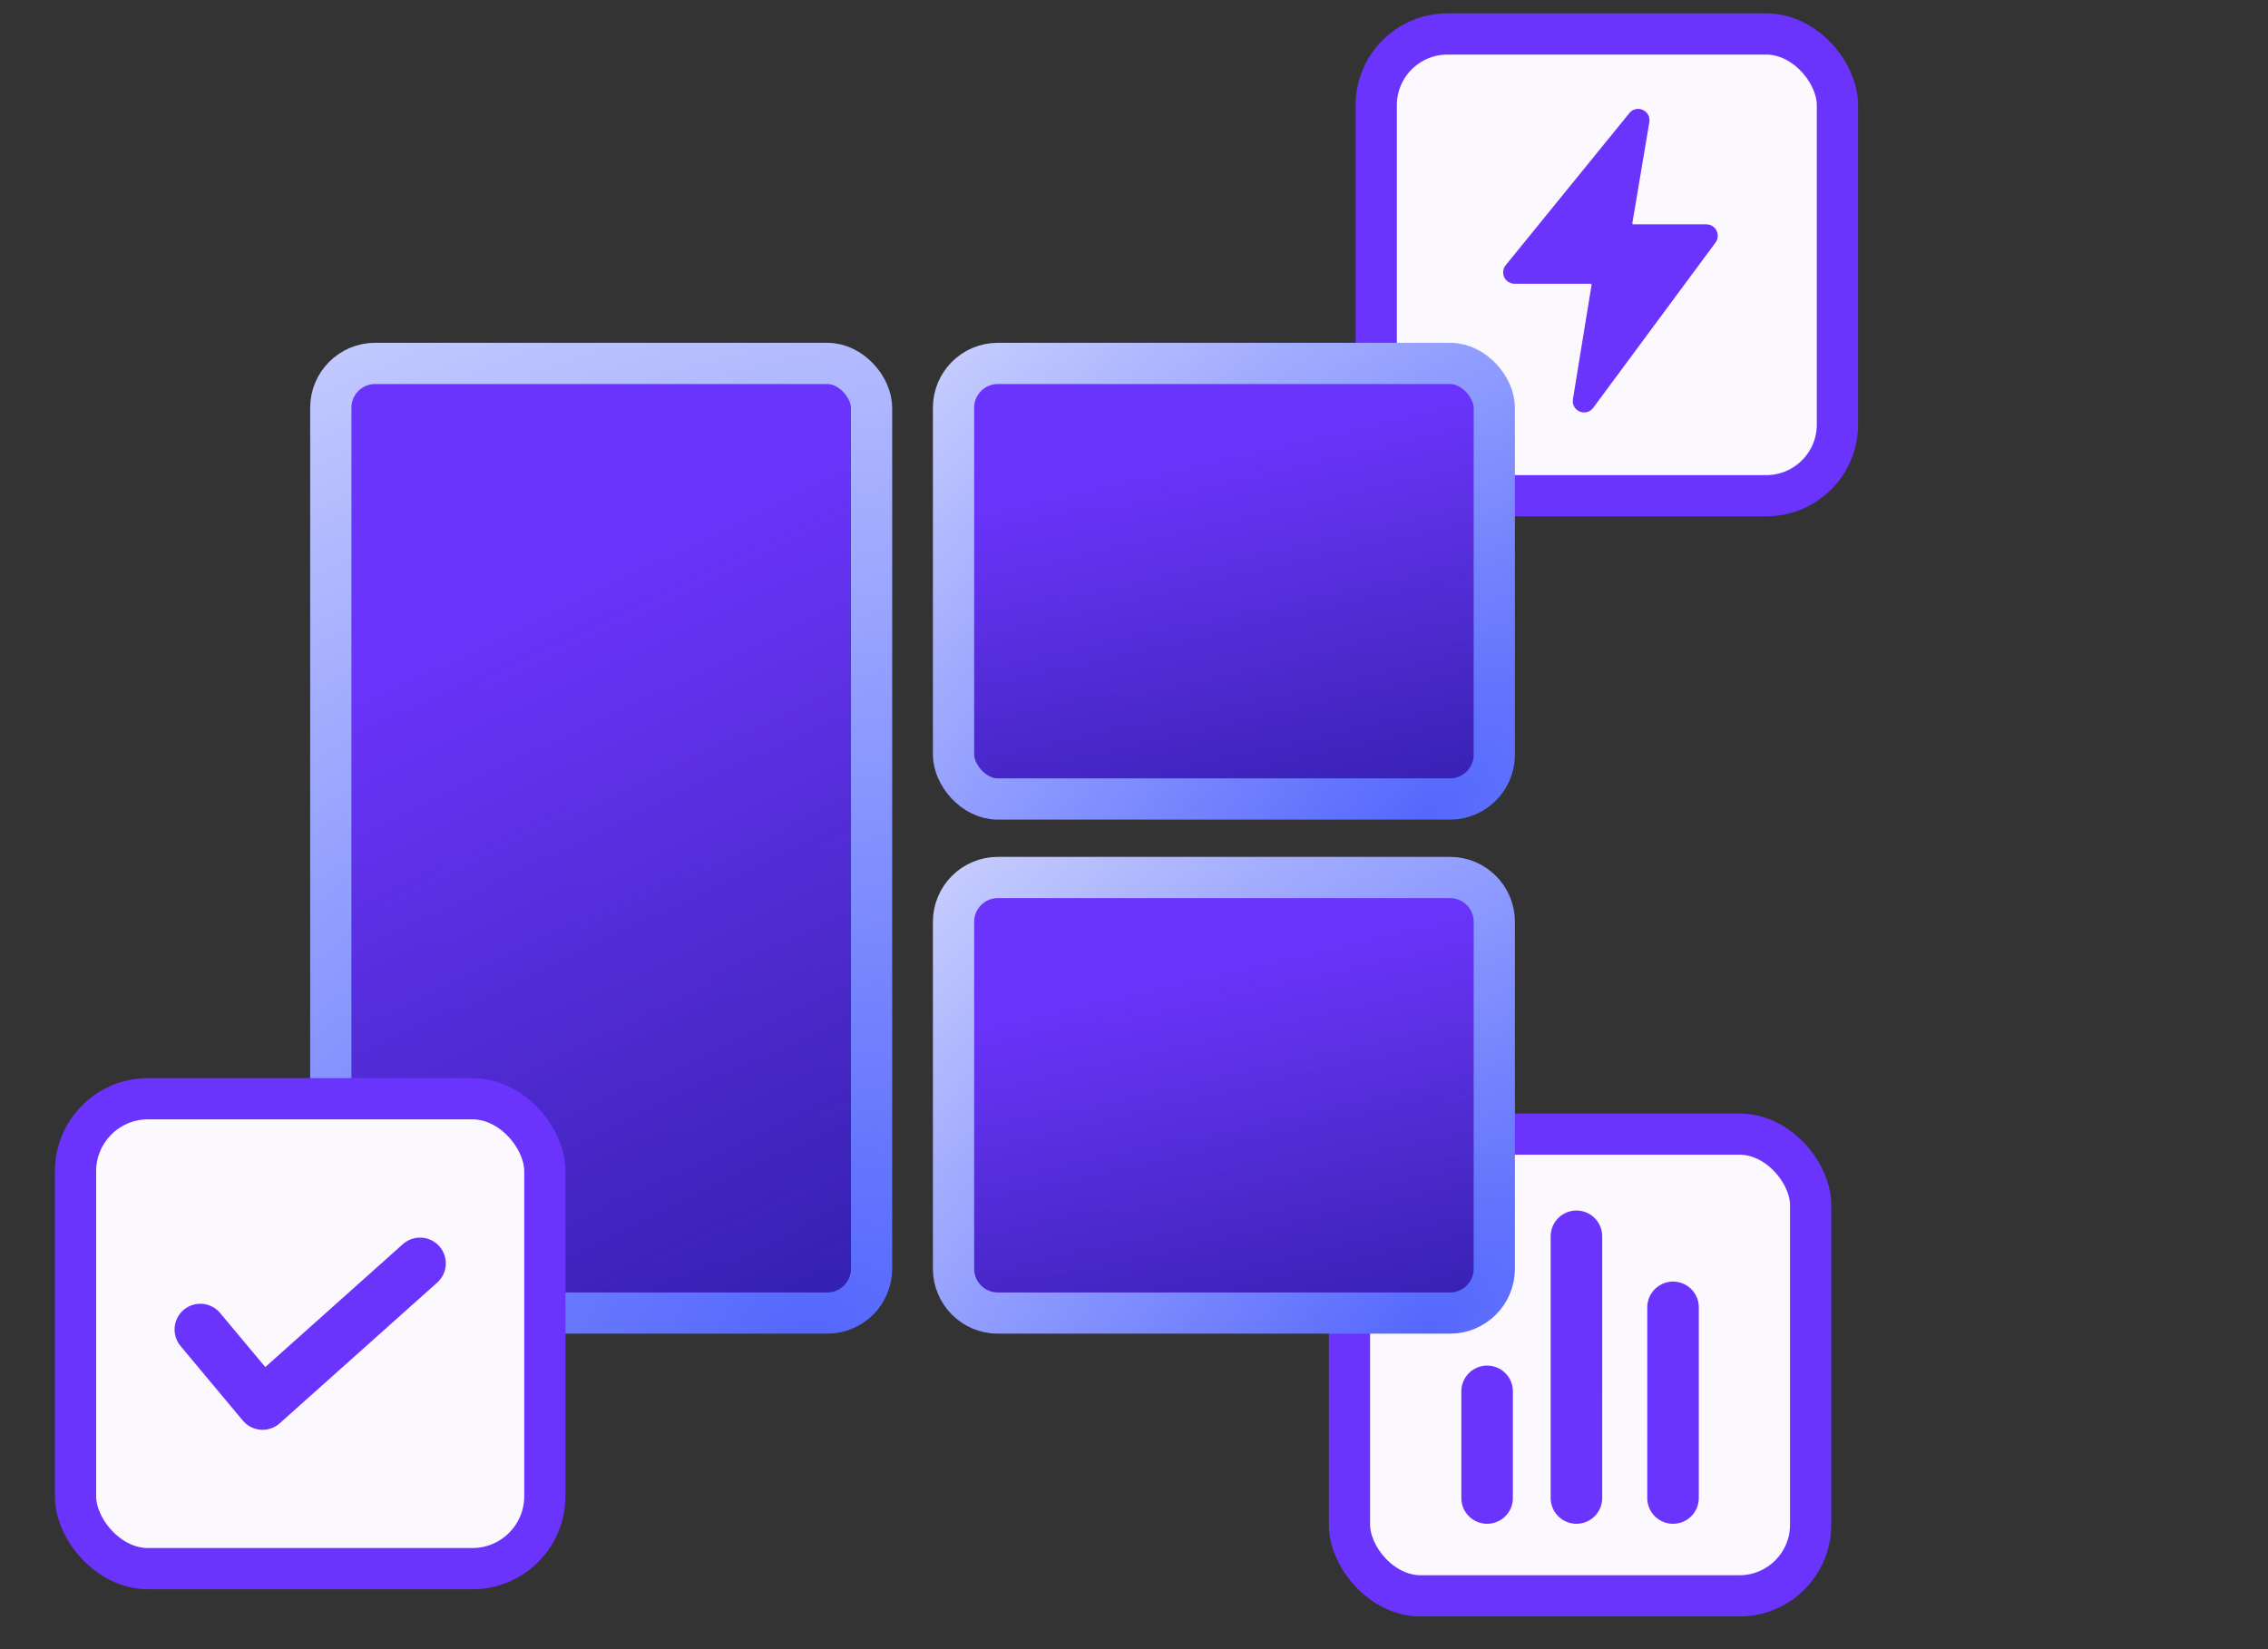 <?xml version="1.0" encoding="UTF-8"?>
<svg xmlns="http://www.w3.org/2000/svg" width="110" height="80" viewBox="0 0 110 80" fill="none">
  <rect x="0" y="0" width="110" height="80" fill="#333333" stroke="none"/>
  <rect x="65.45" y="55.014" width="22.368" height="22.4" rx="3.454" fill="#FCF9FE" stroke="#6B34FD" stroke-width="2"></rect>
  <path d="M81.143 72.668L81.144 63.419M76.458 72.668L76.459 59.972M72.126 72.668L72.126 67.494" stroke="#6B34FD" stroke-width="2.5" stroke-linecap="round" stroke-linejoin="round"></path>
  <rect x="66.749" y="1.648" width="22.368" height="22.4" rx="3.454" fill="#FCF9FE" stroke="#6B34FD" stroke-width="2"></rect>
  <path d="M79.22 5.644L73.219 13.026C73.06 13.222 73.199 13.515 73.452 13.515H77.142C77.327 13.515 77.468 13.681 77.439 13.863L76.534 19.408C76.483 19.719 76.884 19.888 77.071 19.635L83.007 11.612C83.153 11.414 83.012 11.133 82.765 11.133H79.219C79.034 11.133 78.893 10.966 78.924 10.784L79.748 5.883C79.799 5.579 79.414 5.405 79.22 5.644Z" fill="#6B34FD" stroke="#6B34FD" stroke-width="0.5" stroke-linecap="round" stroke-linejoin="round"></path>
  <rect x="16.044" y="17.629" width="26.228" height="46.067" rx="2.15" fill="#6B34FD"></rect>
  <rect x="16.044" y="17.629" width="26.228" height="46.067" rx="2.15" fill="url(#paint0_linear_4094_28907)"></rect>
  <rect x="16.044" y="17.629" width="26.228" height="46.067" rx="2.15" fill="url(#paint1_linear_4094_28907)"></rect>
  <rect x="16.044" y="17.629" width="26.228" height="46.067" rx="2.15" stroke="url(#paint2_radial_4094_28907)" stroke-width="2"></rect>
  <path d="M46.247 44.716C46.247 43.529 47.21 42.566 48.397 42.566H70.325C71.512 42.566 72.475 43.529 72.475 44.716V61.546C72.475 62.734 71.512 63.696 70.325 63.696H48.397C47.21 63.696 46.247 62.734 46.247 61.546V44.716Z" fill="#6B34FD"></path>
  <path d="M46.247 44.716C46.247 43.529 47.21 42.566 48.397 42.566H70.325C71.512 42.566 72.475 43.529 72.475 44.716V61.546C72.475 62.734 71.512 63.696 70.325 63.696H48.397C47.21 63.696 46.247 62.734 46.247 61.546V44.716Z" fill="url(#paint3_linear_4094_28907)"></path>
  <path d="M46.247 44.716C46.247 43.529 47.21 42.566 48.397 42.566H70.325C71.512 42.566 72.475 43.529 72.475 44.716V61.546C72.475 62.734 71.512 63.696 70.325 63.696H48.397C47.21 63.696 46.247 62.734 46.247 61.546V44.716Z" fill="url(#paint4_linear_4094_28907)"></path>
  <path d="M46.247 44.716C46.247 43.529 47.21 42.566 48.397 42.566H70.325C71.512 42.566 72.475 43.529 72.475 44.716V61.546C72.475 62.734 71.512 63.696 70.325 63.696H48.397C47.21 63.696 46.247 62.734 46.247 61.546V44.716Z" stroke="url(#paint5_radial_4094_28907)" stroke-width="2"></path>
  <rect x="46.247" y="17.629" width="26.228" height="21.13" rx="2.15" fill="#6B34FD"></rect>
  <rect x="46.247" y="17.629" width="26.228" height="21.13" rx="2.15" fill="url(#paint6_linear_4094_28907)"></rect>
  <rect x="46.247" y="17.629" width="26.228" height="21.13" rx="2.15" fill="url(#paint7_linear_4094_28907)"></rect>
  <rect x="46.247" y="17.629" width="26.228" height="21.13" rx="2.15" stroke="url(#paint8_radial_4094_28907)" stroke-width="2"></rect>
  <rect x="3.663" y="53.299" width="22.763" height="22.795" rx="3.515" fill="#FCF9FE" stroke="#6B34FD" stroke-width="2"></rect>
  <path d="M9.716 64.494L12.736 68.109L20.372 61.285" stroke="#6B34FD" stroke-width="2.5" stroke-linecap="round" stroke-linejoin="round"></path>
  <defs>
    <linearGradient id="paint0_linear_4094_28907" x1="22.122" y1="10.873" x2="26.117" y2="72.509" gradientUnits="userSpaceOnUse">
      <stop offset="0.165" stop-color="#1C2069"></stop>
      <stop offset="0.959" stop-color="#121185"></stop>
    </linearGradient>
    <linearGradient id="paint1_linear_4094_28907" x1="19.157" y1="23.927" x2="67.991" y2="125.059" gradientUnits="userSpaceOnUse">
      <stop offset="0.059" stop-color="#6B34FD"></stop>
      <stop offset="0.372" stop-color="#6B34FD" stop-opacity="0.43"></stop>
      <stop offset="0.627" stop-color="#1922FA" stop-opacity="0.13"></stop>
    </linearGradient>
    <radialGradient id="paint2_radial_4094_28907" cx="0" cy="0" r="1" gradientUnits="userSpaceOnUse" gradientTransform="translate(38.987 64.696) rotate(-113.252) scale(81.638 117.531)">
      <stop stop-color="#5467FD"></stop>
      <stop offset="1" stop-color="white"></stop>
    </radialGradient>
    <linearGradient id="paint3_linear_4094_28907" x1="52.325" y1="38.797" x2="53.253" y2="68.551" gradientUnits="userSpaceOnUse">
      <stop offset="0.165" stop-color="#1C2069"></stop>
      <stop offset="0.959" stop-color="#121185"></stop>
    </linearGradient>
    <linearGradient id="paint4_linear_4094_28907" x1="49.36" y1="45.078" x2="62.59" y2="102.016" gradientUnits="userSpaceOnUse">
      <stop offset="0.059" stop-color="#6B34FD"></stop>
      <stop offset="0.372" stop-color="#6B34FD" stop-opacity="0.43"></stop>
      <stop offset="0.627" stop-color="#1922FA" stop-opacity="0.13"></stop>
    </linearGradient>
    <radialGradient id="paint5_radial_4094_28907" cx="0" cy="0" r="1" gradientUnits="userSpaceOnUse" gradientTransform="translate(69.191 64.696) rotate(-131.762) scale(48.388 95.418)">
      <stop stop-color="#5467FD"></stop>
      <stop offset="1" stop-color="white"></stop>
    </radialGradient>
    <linearGradient id="paint6_linear_4094_28907" x1="52.325" y1="13.859" x2="53.253" y2="43.614" gradientUnits="userSpaceOnUse">
      <stop offset="0.165" stop-color="#1C2069"></stop>
      <stop offset="0.959" stop-color="#121185"></stop>
    </linearGradient>
    <linearGradient id="paint7_linear_4094_28907" x1="49.36" y1="20.141" x2="62.59" y2="77.079" gradientUnits="userSpaceOnUse">
      <stop offset="0.059" stop-color="#6B34FD"></stop>
      <stop offset="0.372" stop-color="#6B34FD" stop-opacity="0.43"></stop>
      <stop offset="0.627" stop-color="#1922FA" stop-opacity="0.13"></stop>
    </linearGradient>
    <radialGradient id="paint8_radial_4094_28907" cx="0" cy="0" r="1" gradientUnits="userSpaceOnUse" gradientTransform="translate(69.191 39.759) rotate(-131.762) scale(48.388 95.418)">
      <stop stop-color="#5467FD"></stop>
      <stop offset="1" stop-color="white"></stop>
    </radialGradient>
  </defs>
</svg>
